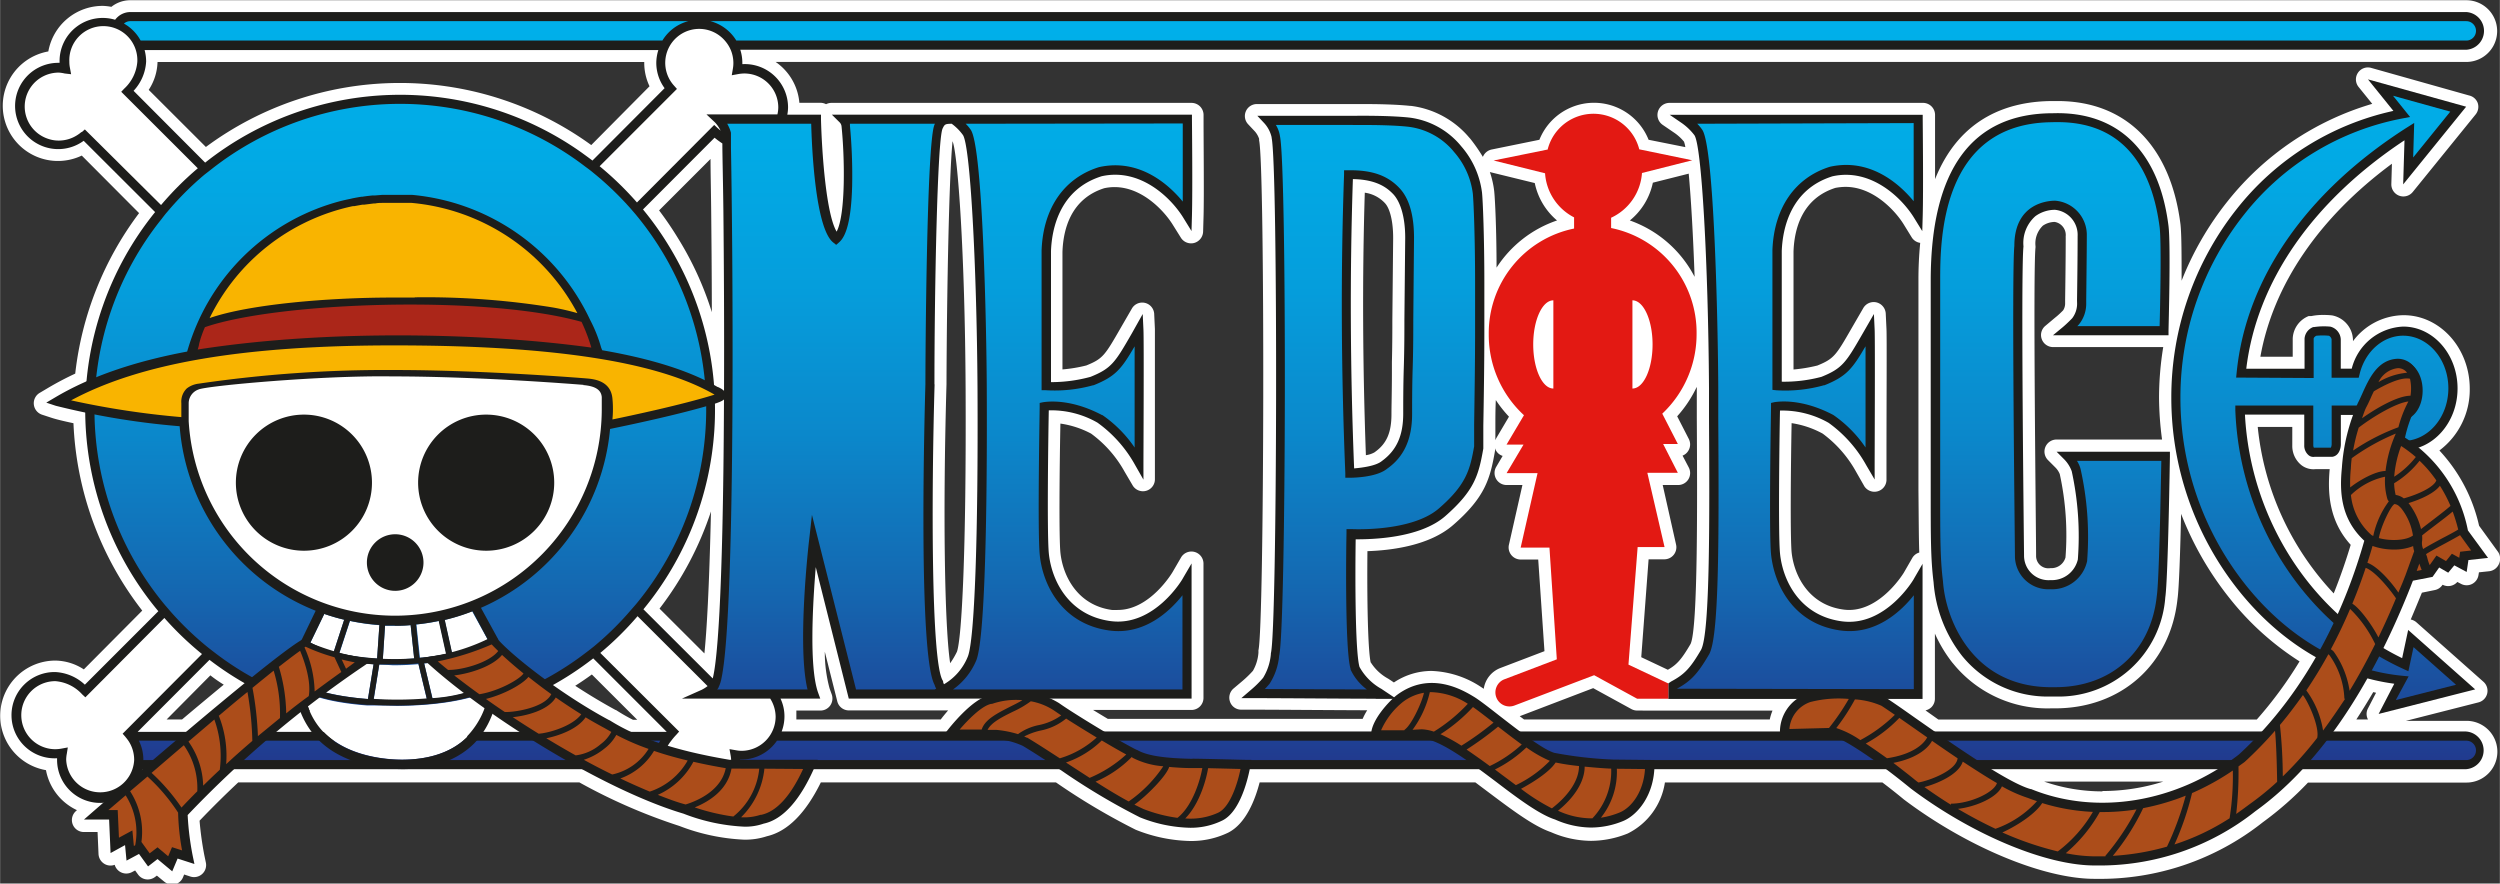 <svg xmlns="http://www.w3.org/2000/svg" xmlns:xlink="http://www.w3.org/1999/xlink" id="Calque_1" width="120mm" height="160.29" data-name="Calque 1" viewBox="0 0 340.16 120.23"><rect x="0" y="0" width="340.16" height="120.23" fill="#333333" stroke="none"/><defs><linearGradient id="Dégradé_sans_nom_11" x1="280.26" x2="280.26" y1="-269.27" y2="-370.35" gradientTransform="matrix(1 0 0 -1 -225.92 -266.85)" gradientUnits="userSpaceOnUse"><stop offset="0" stop-color="#00b0ea"/><stop offset=".17" stop-color="#01abe6"/><stop offset=".36" stop-color="#059edc"/><stop offset=".56" stop-color="#0b88cb"/><stop offset=".76" stop-color="#1469b2"/><stop offset=".97" stop-color="#1f4194"/><stop offset="1" stop-color="#213a8e"/></linearGradient><linearGradient xlink:href="#Dégradé_sans_nom_11" id="Dégradé_sans_nom_11-2" x1="444.71" x2="444.71" y1="-269.27" y2="-370.35"/><linearGradient xlink:href="#Dégradé_sans_nom_11" id="Dégradé_sans_nom_11-3" x1="442.7" x2="442.7" y1="-269.27" y2="-370.35"/><linearGradient xlink:href="#Dégradé_sans_nom_11" id="Dégradé_sans_nom_11-4" x1="281.18" x2="281.18" y1="-269.27" y2="-370.35"/><linearGradient xlink:href="#Dégradé_sans_nom_11" id="Dégradé_sans_nom_11-5" x1="338.4" x2="338.4" y1="-269.27" y2="-370.35"/><linearGradient xlink:href="#Dégradé_sans_nom_11" id="Dégradé_sans_nom_11-6" x1="371.23" x2="371.23" y1="-269.27" y2="-370.35"/><linearGradient xlink:href="#Dégradé_sans_nom_11" id="Dégradé_sans_nom_11-7" x1="470.26" x2="470.26" y1="-269.27" y2="-370.35"/><linearGradient xlink:href="#Dégradé_sans_nom_11" id="Dégradé_sans_nom_11-8" x1="412.37" x2="412.37" y1="-269.27" y2="-370.35"/><linearGradient xlink:href="#Dégradé_sans_nom_11" id="Dégradé_sans_nom_11-9" x1="504.93" x2="504.93" y1="-269.27" y2="-370.35"/><linearGradient xlink:href="#Dégradé_sans_nom_11" id="Dégradé_sans_nom_11-10" x1="541.38" x2="541.38" y1="-269.27" y2="-370.35"/><linearGradient xlink:href="#Dégradé_sans_nom_11" id="Dégradé_sans_nom_11-11" x1="280.35" x2="280.35" y1="-269.27" y2="-370.35"/><style>.cls-1{fill:#fff}.cls-2{fill:#1d1d1b}.cls-15{fill:#f9b400}.cls-17{fill:#ac4d1a}</style></defs><path d="m339.84 75-2.51-3.46a22.11 22.11 0 0 0-5.4-10.24 10.34 10.34 0 0 0 4.13-8.41c0-5.54-4.06-10-9-10a8.68 8.68 0 0 0-6.89 3.54v-.17a3.49 3.49 0 0 0-2.83-3.34 9.13 9.13 0 0 0-1.16-.06 7.43 7.43 0 0 0-1.67.15h-.37a3.44 3.44 0 0 0-2.17 3.07v2.46h-4.4c1.74-9.77 8-18.95 17.9-26.26l-.08 2.77a1.64 1.64 0 0 0 2.91 1.08l8.57-10.57a1.65 1.65 0 0 0 .28-1.53A1.62 1.62 0 0 0 336 13l-13.35-3.76a1.63 1.63 0 0 0-1.71 2.6l1.85 2.29a39.36 39.36 0 0 0-19.7 13.28 42 42 0 0 0-6.24 10.79c0-3.06 0-6.29-.15-7.65-1.33-10.67-7.42-16.8-16.73-16.8h-.61c-5.93 0-12.66 2.14-16.06 10.63V15.6a1.64 1.64 0 0 0-1.69-1.6h-34.43a1.64 1.64 0 0 0-.93 3l1.64 1.12a6.3 6.3 0 0 1 1.25 1.16 4.42 4.42 0 0 1 .18.74l-5-1a8 8 0 0 0-14.86 0l-6.52 1.33a1.65 1.65 0 0 0-1.17 1 23.3 23.3 0 0 0-1.61-2.34l-.13-.16-.12-.13a12.38 12.38 0 0 0-7.91-4.31h-.11c-2-.21-4.56-.25-6.36-.25h-14.51a1.63 1.63 0 0 0-1.21 2.73l.94 1a2.94 2.94 0 0 1 .57 1s0 .1 0 .11v.11c.81 3.6.72 65.86-.09 69.38a1.29 1.29 0 0 0 0 .19v.13a5.82 5.82 0 0 1-.75 2.47 14.63 14.63 0 0 1-1.36 1.33l-1.28 1.08a1.64 1.64 0 0 0-.48 1.8 1.61 1.61 0 0 0 1.52 1.08h1.67c2.86 0 11.41.07 15.48.08a8.73 8.73 0 0 0-.62 1.17h-34.68c-.67-.4-1.35-.81-2-1.21h13.38a1.64 1.64 0 0 0 1.64-1.64V76.69a1.64 1.64 0 0 0-3.06-.82l-1.16 2S156.5 83 152.1 83a7.52 7.52 0 0 1-.82 0c-4.67-.65-6.67-4.61-7-7.81-.19-2-.14-10.38 0-17.55a12.69 12.69 0 0 1 4.17 1.36 16 16 0 0 1 4.55 5.16l1.14 1.94a1.63 1.63 0 0 0 3-.82V44.77l-.1-2.11a1.63 1.63 0 0 0-3-.73l-1.52 2.63c-2.19 3.81-2.44 4.25-4.71 5.17a19.82 19.82 0 0 1-3.25.54v-16c.11-3.16 1.19-7.23 5.69-8.66a6.59 6.59 0 0 1 1.4-.15c3.75 0 6.74 3.22 7.92 5.12l1.1 1.76a1.64 1.64 0 0 0 1.82.72 1.66 1.66 0 0 0 1.21-1.54l.06-2.08c.08-3 0-10.11 0-13v-.79a1.64 1.64 0 0 0-1.64-1.65h-49a1.64 1.64 0 0 0-.73.18 1.58 1.58 0 0 0-.75-.19h-2.88a7.5 7.5 0 0 0-3.23-5.56h230.06a4.2 4.2 0 0 0 0-8.4H17.72a4.15 4.15 0 0 0-2.58.9A7.83 7.83 0 0 0 14 .8 7.51 7.51 0 0 0 6.56 7a7.51 7.51 0 1 0 4.55 14.17l7.8 7.83a44.61 44.61 0 0 0-8.69 21.84c-1.27.59-2.48 1.23-3.62 1.9l-1.18.7a1.64 1.64 0 0 0 .32 3l1.31.43c.62.2 1.66.45 2.93.72a44.55 44.55 0 0 0 9.36 25.5l-7.95 8a7.22 7.22 0 0 0-3.88-1.2 7.51 7.51 0 0 0-1.27 14.91 7.51 7.51 0 0 0 4.21 5.44l-.11.11a1.63 1.63 0 0 0 1.07 2.87h1.85l.13 3a1.66 1.66 0 0 0 .83 1.35 1.61 1.61 0 0 0 1.37.11 1.64 1.64 0 0 0 2.34 1l.44-.23.4.55a1.61 1.61 0 0 0 1.09.66 1.66 1.66 0 0 0 1.23-.33l.24-.18 1 .82a1.65 1.65 0 0 0 1.05.38 1.31 1.31 0 0 0 .39 0 1.65 1.65 0 0 0 1.13-1l.14-.35.86.28a1.64 1.64 0 0 0 2.1-1.89l-.21-1a43.7 43.7 0 0 1-.65-4.71c1.74-1.82 3.48-3.54 5.26-5.21h46.43a76.14 76.14 0 0 0 13.62 5.93 27.73 27.73 0 0 0 8.8 1.86 9.44 9.44 0 0 0 3.1-.47c2.8-.65 5.26-3.12 7.33-7.32h32a89.23 89.23 0 0 0 10.85 6.44 21 21 0 0 0 7.38 1.53 11.58 11.58 0 0 0 5.19-1.13c2.48-1.24 3.72-4.64 4.29-6.84h29.36l1.89 1.42c3.12 2.34 6.06 4.55 8.38 5.34a13.89 13.89 0 0 0 5.46 1.19 13.47 13.47 0 0 0 5-1 9.28 9.28 0 0 0 5.06-6.94h29.6c.9.68 1.87 1.44 2.92 2.31 8.58 6.46 19 10.8 25.93 10.8h.16a35.63 35.63 0 0 0 22.74-7.69 45.22 45.22 0 0 0 6.16-5.41h21.57a4.2 4.2 0 0 0 0-8.4h-8.24l9.86-2.51a1.63 1.63 0 0 0 .68-2.81l-9.12-8.09a1.69 1.69 0 0 0-.77-.38c.51-1.19 1-2.4 1.52-3.65l1.77-.36a1.62 1.62 0 0 0 1-.66l.05-.06a1.65 1.65 0 0 0 2-.38l.5.26a1.63 1.63 0 0 0 2.38-1.2l.06-.37 1.41-.15a1.64 1.64 0 0 0 1.32-1 1.66 1.66 0 0 0-.2-1.73m-78.69.19a1.59 1.59 0 0 0-.95.74l-1.15 2S256 83 251.61 83a5.79 5.79 0 0 1-.83-.06c-4.67-.65-6.67-4.61-7-7.8-.18-2.05-.13-10.38 0-17.56A12.73 12.73 0 0 1 248 59a16.16 16.16 0 0 1 4.55 5.19l1.14 2a1.64 1.64 0 0 0 3-.83v-2.89c0-7.4.06-16.48 0-17.69l-.1-2.12a1.66 1.66 0 0 0-1.25-1.51 1.64 1.64 0 0 0-1.81.78L252 44.57c-2.18 3.8-2.44 4.24-4.71 5.17a21 21 0 0 1-3.25.54V34.23c.11-3.16 1.2-7.22 5.69-8.66a7.3 7.3 0 0 1 1.4-.14c3.75 0 6.74 3.21 7.91 5.11l1.09 1.77a1.62 1.62 0 0 0 1.15.74 51.23 51.23 0 0 0-.24 5.13v28.57c.04 3.8.04 6.33.11 8.39Zm-71.59-42.8-.11 11.15c0 1.22 0 3.44-.06 5.71v1.56c0 2.22-.06 4.38-.06 5.55 0 2.5-.66 4-2.21 5.12l-.11.08a3.3 3.3 0 0 1-1.16.38c-.44-12.22-.5-24.22-.15-35.72a4.58 4.58 0 0 1 2.74 1.42c.69.73 1.12 2.51 1.12 4.7Zm-3.05 57.79c-.39-1.66-.52-8.69-.45-15.18 3.33-.11 8.42-.76 11.62-3.52 4.44-3.84 5.08-6.37 5.75-10.18V61a1.88 1.88 0 0 0 .12.3 1.59 1.59 0 0 0 .91.74l-.9 1.53A1.64 1.64 0 0 0 205 66h2.15l-1.84 8.14a1.65 1.65 0 0 0 1.6 2h2.39l.85 12.47-6 2.29a3.58 3.58 0 0 0-2.26 2.83l-.44-.29a13 13 0 0 0-6.64-2.14 9.22 9.22 0 0 0-5.15 1.57l-.38-.26-.4-.26a6.43 6.43 0 0 1-2.37-2.22Zm99.57 17.51a24.35 24.35 0 0 1-7.93-1.33h16.2a27.4 27.4 0 0 1-8.27 1.28Zm25.83-49.59v2.54a3.35 3.35 0 0 0 1.26 2.67 2.69 2.69 0 0 0 1.91.53H317c-.28 3.13-.14 7 2.86 10.3-.6 2-1.37 4.27-2.31 6.61a38.65 38.65 0 0 1-10.34-22.65ZM227 96.7h14.18a6.69 6.69 0 0 0-.37 1.2h-33.44l-.59-.44 10-3.82L222 96.5a1.65 1.65 0 0 0 .79.19Zm38.72-6.46a16.51 16.51 0 0 0 13.37 6.15h.55c9 0 15.7-6 16.65-14.87.21-1.41.38-6.64.49-11.6a43.58 43.58 0 0 0 6.55 11.42A38.45 38.45 0 0 0 312.9 90a54.74 54.74 0 0 1-5.82 7.91h-43.33L262 96.67a1.74 1.74 0 0 0 .8-.43 1.64 1.64 0 0 0 .48-1.16v-8.86a18.7 18.7 0 0 0 2.43 4.02Zm-34.84-37.4v4.07c.06 10.7.17 28.61-.85 30.72-1.26 2.16-1.9 2.83-3.09 3.51l-3.62-1.71 1-13.32h2.15a1.64 1.64 0 0 0 1.59-2L226.24 66h2.09a1.63 1.63 0 0 0 1.46-2.38l-.85-1.62a1.57 1.57 0 0 0 .79-.67 1.63 1.63 0 0 0 .06-1.6l-1.58-3.08a16.52 16.52 0 0 0 2.66-4ZM88.37 11.74l-7.93 8-.39-.28A44.36 44.36 0 0 0 28 20l-7.78-7.77a7.28 7.28 0 0 0 1.2-3.79h66.23v.14a7.42 7.42 0 0 0 .72 3.16m1.3 16.89 7-7c0 1.78.06 4.21.09 7.11s.08 7.91.09 13.74a43.82 43.82 0 0 0-4.61-10.07 45.27 45.27 0 0 0-2.57-3.78m-5.91 68-.11-.07c-1.83-1-3.65-2.1-5.39-3.24.77-.49 1.52-1 2.26-1.54l6.18 6.17h-.58a25 25 0 0 1-2.36-1.36Zm12.08-7.71-6.11-6.1a44.61 44.61 0 0 0 7-13.22c-.24 10.57-.58 16.25-.89 19.28Zm-65.41 4.25c-1.84 1.52-3.77 3.13-5.67 4.73h-2.1l5.95-6c.6.48 1.2.88 1.82 1.27M128 97.9h-19.65v-1.21h3.27a1.63 1.63 0 0 0 1.34-.69 1.67 1.67 0 0 0 .21-1.49l-.3-.83a18.89 18.89 0 0 1-.65-5l1.7 6.76a1.62 1.62 0 0 0 1.59 1.23H129c-.4.47-.75.89-1 1.23m166.19-38.09h-14.36a1.64 1.64 0 0 0-1.16 2.8l1 1a2.73 2.73 0 0 1 .6.9 39 39 0 0 1 .78 11.35 2 2 0 0 1-2.05 1.45 1.67 1.67 0 0 1-1.95-1.7c0-2.92-.44-38.72-.08-41.94v-.16a3.37 3.37 0 0 1 1-2.8 2.89 2.89 0 0 1 1.62-.51 1.81 1.81 0 0 1 1.49 1.94.91.91 0 0 0 0 .17c0 .37 0 3.23-.08 8.5v.53a1.72 1.72 0 0 1-.27.89c-.13.13-.63.64-1.1 1l-1.32 1.11a1.62 1.62 0 0 0-.49 1.81 1.64 1.64 0 0 0 1.53 1.08h15a43.08 43.08 0 0 0-.57 6.92 44.44 44.44 0 0 0 .41 5.66m-88.87-3.11-1.73 2.93a2.36 2.36 0 0 0-.12.28v-2c0-1 0-2.21.06-3.47a16.8 16.8 0 0 0 1.79 2.26m-73.94-3.88c.11 22.17-.53 34.08-1.18 35.87a10.91 10.91 0 0 1-.92 1.56c-.77-5.06-1-20.73-.5-37.95.05-13.43.37-28.73.83-33.13v.06c.71 1.77 1.68 15.29 1.77 33.59m99.2-15.15a15.88 15.88 0 0 0-8.81-7.67 9 9 0 0 0 3.13-5.14l4.88-1.23c.3 3.28.59 8.1.8 14.04m-27.75-14.23 6 1.47a9.05 9.05 0 0 0 3.03 5.09 15.87 15.87 0 0 0-8.23 6.42c0-5.09-.2-9.26-.32-10.41a12.64 12.64 0 0 0-.59-2.6Zm117.8 74.46q1.17-1.79 2.3-3.72l.38.09-1.1 2.13a1.59 1.59 0 0 0 0 1.5Z" class="cls-1"/><path d="M187.19 95.1H190l-1.65-1.1-.37-.25a7.61 7.61 0 0 1-3-3c-.61-2.15-.59-12.7-.52-17.36 2.09 0 8.65-.1 12.16-3.13 4-3.5 4.57-5.57 5.21-9.23v-3.11c.06-3.34.14-8.4.14-12.67v-6.82c0-6.12-.2-11.14-.32-12.24a11.86 11.86 0 0 0-2.84-6.3l-.14-.17a10.83 10.83 0 0 0-6.9-3.72c-3-.32-7.52-.24-7.69-.24h-13l.94 1a4.24 4.24 0 0 1 1 1.91v.07c.88 3.92.78 66.86-.1 70.16v.09a7.32 7.32 0 0 1-1.06 3.25 13.61 13.61 0 0 1-1.62 1.61L168.9 95h1.67c3.15 0 13.24.08 16.62.08m-3.11-70.71c3.2.06 4.63 1.14 5.52 2.08 1 1.1 1.6 3.19 1.6 5.89l-.11 11.13c0 1.35 0 4-.08 6.48s-.08 5-.08 6.34c0 3-.91 5-2.91 6.45-.81.67-2.66.9-3.77 1-.54-13.48-.59-26.71-.17-39.34M261.62 76.69l-1.16 2c0 .07-3.89 6.69-9.9 5.85-5.62-.78-8-5.48-8.36-9.27-.26-2.91-.06-16.5 0-19.4a12.72 12.72 0 0 1 6.62 1.67 17.58 17.58 0 0 1 5.12 5.77l1.14 1.94V63c0-.67.07-16.59 0-18.16l-.1-2.11-1.52 2.64c-2.26 3.92-2.74 4.75-5.62 5.91a19.75 19.75 0 0 1-5.4.66V34.17c.11-3 1.16-8.39 6.9-10.18 5.29-1.17 9.49 3 11.13 5.69l1.09 1.77.06-2.07c.1-3.56 0-13 0-13.15v-.61h-34.43l1.65 1.13a7.7 7.7 0 0 1 1.7 1.63c1 1.29 1.89 17.39 2 34.46v4c.07 13.05.17 29.3-1.08 31.58-1.46 2.51-2.27 3.36-4.08 4.32L227 93v2.11h34.6V76.69ZM282.63 41.37a3.28 3.28 0 0 1-.67 1.94s-.66.69-1.28 1.21l-1.33 1.1h15.72v-.6c0-.47.32-11.54 0-14.25-1.26-10.18-6.88-15.63-15.71-15.36-11.05 0-16.65 7.67-16.65 22.79v28.55c0 6.61 0 9.34.39 12.49a18.5 18.5 0 0 0 3.87 10 15 15 0 0 0 12.11 5.54h.55a14.55 14.55 0 0 0 15-13.49c.37-2.47.62-18.51.63-19.19v-.63h-15.42l1.06 1.06a4.52 4.52 0 0 1 1 1.6 41.47 41.47 0 0 1 .83 12 3.63 3.63 0 0 1-3.73 2.81 3.33 3.33 0 0 1-3.59-3.32c0-.38-.46-38.6-.08-42.05v-.06a4.87 4.87 0 0 1 1.63-4.1 4.55 4.55 0 0 1 2.66-.86 3.42 3.42 0 0 1 3.08 3.58v.06c0 .3 0 3.21-.08 8.64ZM336.8 93.81l-9.12-8.09-.82 3.84c-12.31-6-20.63-18.85-21.39-33.14h8.07v4.17a1.71 1.71 0 0 0 .6 1.36 1 1 0 0 0 .81.21h2.41c.91-.14 1.16-1.14 1.16-1.7v-4h1.78a7.36 7.36 0 0 0 6.7 4.79c4.08 0 7.4-3.77 7.4-8.4s-3.31-8.41-7.4-8.41a7.56 7.56 0 0 0-7 5.73h-1.49v-4a1.88 1.88 0 0 0-1.41-1.72 9.1 9.1 0 0 0-2.25.06h-.1a1.83 1.83 0 0 0-1.17 1.56v4.11h-7.93c1.41-11.81 9-22.79 21.53-31.09l-.18 6 8.57-10.57-13.36-3.72 3.46 4.29a37.31 37.31 0 0 0-21.3 13.33 41.29 41.29 0 0 0-8.92 25.73 42.12 42.12 0 0 0 9.14 26.17c5.73 7.18 13.22 11.67 21.2 12.72l-2.13 4.11Z" class="cls-2"/><path d="M335.59 99.54H106.35a5.83 5.83 0 0 0 .38-2.05 5.65 5.65 0 0 0-.54-2.43h5.41l-.3-.83c-1.22-3.45-.72-12.12-.31-17.06l4.49 17.89h46.65V76.67l-1.17 2c0 .06-3.88 6.68-9.9 5.84-5.62-.78-8-5.48-8.36-9.27-.26-2.91-.06-16.5 0-19.4a12.62 12.62 0 0 1 6.62 1.67 17.51 17.51 0 0 1 5.12 5.76l1.14 2V63c0-.68.08-16.59 0-18.16l-.1-2.11-1.48 2.64c-2.26 3.92-2.74 4.75-5.62 5.91A20.3 20.3 0 0 1 143 52V34.16c.11-3 1.16-8.39 6.9-10.18 5.3-1.17 9.49 3 11.13 5.69l1.09 1.77.06-2.08c.1-3.56 0-13 0-13.14v-.62h-49l1.07 1.06a.91.91 0 0 1 .25.55c.42 4.09.59 11.93-.67 14.31-1.39-2.33-2-10.36-2.13-15.31v-.61h-4.58a5.67 5.67 0 0 0 .1-1A5.89 5.89 0 0 0 101 8.73v-.18a5.82 5.82 0 0 0-.28-1.78h234.87a2.57 2.57 0 0 0 0-5.13H17.72a2.6 2.6 0 0 0-2.07 1.05 5.87 5.87 0 0 0-7.56 5.62v.24h-.18a5.87 5.87 0 1 0 3.46 10.61l9.72 9.7a42.76 42.76 0 0 0 .44 54.31l-10 10a6.34 6.34 0 0 0-4.03-1.72 5.87 5.87 0 1 0 .25 11.73v.18a5.86 5.86 0 0 0 11.58 1.31H89a5.87 5.87 0 0 0 11.54 0h235a2.57 2.57 0 0 0 0-5.13M127.14 52.3c0-12.64.39-33.26 1.11-34.81.28-.57.33-.64 1.24-.65a6.91 6.91 0 0 1 1.51 1.51c1 1.3 1.89 17.4 2 34.46.11 20.3-.41 34.32-1.32 36.54a7.66 7.66 0 0 1-3.24 3.76 1.25 1.25 0 0 1-.12-.31v-.1l-.05-.09c-1.6-2.53-1.54-25.48-1.11-40.31m-109-39.94a6.32 6.32 0 0 0 1.71-4 6.1 6.1 0 0 0-.21-1.55h69.91a5.93 5.93 0 0 0-.28 1.79 5.86 5.86 0 0 0 1.13 3.4l-9.82 9.85c-.49-.38-1-.74-1.49-1.1a42.73 42.73 0 0 0-51.21 1.38Zm.6 87.18 9.73-9.75a42.71 42.71 0 0 0 52.22-.2l10 10H18.72ZM98.5 54.71c-.13 27.93-1 35.57-1.53 37.61l-9.43-9.41a42.73 42.73 0 0 0 3.33-49.67 42 42 0 0 0-3.39-4.74l9.74-9.76a11.44 11.44 0 0 0 1.06.78c0 1.66.09 4.92.14 9.16.07 6.92.13 16.45.08 26" class="cls-2"/><path d="M18.88 100.79a5.76 5.76 0 0 1 .61 2.58.13.13 0 0 1 0 .06H89a5.54 5.54 0 0 1 .83-2.64Z" style="fill:url(#Dégradé_sans_nom_11)"/><path d="M105.71 100.79a5.87 5.87 0 0 1-4.85 2.57h-.18v.07h234.91a1.32 1.32 0 0 0 0-2.64Z" style="fill:url(#Dégradé_sans_nom_11-2)"/><path d="M96.65 2.88a5.9 5.9 0 0 1 3.53 2.64h235.41a1.32 1.32 0 0 0 0-2.64Z" style="fill:url(#Dégradé_sans_nom_11-3)"/><path d="M17.72 2.88a1.27 1.27 0 0 0-.87.33 5.8 5.8 0 0 1 2.27 2.31h71a5.85 5.85 0 0 1 3.52-2.64Z" style="fill:url(#Dégradé_sans_nom_11-4)"/><path d="M115.64 16.84a2.17 2.17 0 0 1 0 .25 72.26 72.26 0 0 1 .3 8.27c-.12 4.2-.7 6.7-1.78 7.62l-.39.34-.4-.32c-2.46-1.93-2.92-13.13-3-16.16H98.94a5 5 0 0 1 .51 1.22s0 .28 0 .71v1.36c.22 11 .73 62.59-1.28 72.12a4.66 4.66 0 0 1-.42 1.3v.06l-.18.21h12.3c-1.43-5.82.14-19.74.22-20.36l.38-3.4 6 23.76h10.7l.21-.11a2.26 2.26 0 0 1-.22-.52c-2.26-4.1-1.36-37.13-1.25-40.91 0-3.36.16-33 1.24-35.32a.34.34 0 0 1 .06-.12Z" style="fill:url(#Dégradé_sans_nom_11-5)"/><path d="M131.39 16.84a5.35 5.35 0 0 1 .66.78c1.67 2.11 2.17 26.73 2.21 35.19.05 10 0 33.54-1.43 37.06a9.24 9.24 0 0 1-3.16 3.95h31.22V81c-1.69 2.14-5.16 5.47-10 4.79-6.34-.88-9.05-6.15-9.43-10.39-.3-3.31 0-19.4 0-20.08v-.49l.48-.1c.14 0 3.4-.68 8 1.75h.05a17 17 0 0 1 4.39 4.42V47.13c-1.81 3.11-2.62 4.11-5.6 5.3h-.07a19.43 19.43 0 0 1-6.44.67h-.55v-19c.2-5.75 3.05-9.88 7.82-11.36 5.56-1.23 9.54 2.44 11.39 4.69V16.8Z" style="fill:url(#Dégradé_sans_nom_11-6)"/><path d="M230.94 16.84a5.27 5.27 0 0 1 .65.78c1.67 2.11 2.17 26.73 2.21 35.19v4c.11 17.34.08 29.81-1.23 32.2-1.55 2.66-2.48 3.67-4.4 4.71l32.24.06V81c-1.69 2.14-5.17 5.46-10 4.79-6.35-.88-9-6.15-9.43-10.4-.3-3.31 0-19.39 0-20.07v-.49l.48-.11c.14 0 3.4-.68 8 1.75a17 17 0 0 1 4.38 4.42V47.12c-1.82 3.12-2.62 4.11-5.6 5.31h-.08a19.56 19.56 0 0 1-6.43.68l-.56-.06v-19c.21-5.75 3.07-9.88 7.83-11.36 5.56-1.23 9.54 2.44 11.39 4.69V16.75Z" style="fill:url(#Dégradé_sans_nom_11-7)"/><path d="M183.05 65v-.6c-.57-13.93-.63-27.6-.17-40.64v-.59h.59c3.21-.05 5.37.71 7 2.48s1.93 4.6 1.93 6.74l-.1 11.13c0 1.36 0 4-.08 6.5s-.08 5-.08 6.32c0 3.41-1.11 5.84-3.4 7.44-1.43 1.18-4.6 1.23-5.09 1.23h-.63Zm1-48H173.6a4.12 4.12 0 0 1 .56 1.54c.95 4.56.85 66.57-.11 70.68a8.5 8.5 0 0 1-1.29 3.8c-.16.2-.39.46-.66.74l13.88.06a7.14 7.14 0 0 1-2.21-2.7v-.08c-.83-2.78-.58-17.77-.56-18.4V72h.65c.08 0 8.18.43 11.92-2.81s4.24-5.28 4.8-8.45v-3c.05-3.35.13-8.39.13-12.65v-6.66c0-6.07-.2-11-.31-12.1a10.55 10.55 0 0 0-2.59-5.69l-.06-.08a9.52 9.52 0 0 0-6.2-3.32c-1.88-.2-4.44-.23-6-.23h-1.49" style="fill:url(#Dégradé_sans_nom_11-8)"/><path d="M279.39 16.63C264 16.63 264 32.85 264 38.18v28.57c0 6.56 0 9.27.38 12.37.34 5.1 4 14.63 15.16 14.39h.13c7.59 0 13-4.85 13.8-12.39.33-2.08.56-15.34.62-18.41h-11.48a3.92 3.92 0 0 1 .49 1.1 42.22 42.22 0 0 1 .9 12.43v.08a4.86 4.86 0 0 1-5 3.86 4.54 4.54 0 0 1-4.83-4.51c0-1.61-.46-38.48-.08-42.2 0-5.86 4.62-6.16 5.55-6.16a4.67 4.67 0 0 1 4.31 4.8c0 .33 0 1.83-.08 8.74v.54a4.47 4.47 0 0 1-1 2.77l-.21.22h11.2c.06-2.39.27-11.19 0-13.47C293 24.34 290 16.62 280 16.62h-.6" style="fill:url(#Dégradé_sans_nom_11-9)"/><path d="M323.94 53.15c0-2.24 1.26-4 2.86-4s2.85 1.76 2.85 4-1.25 4-2.85 4-2.86-1.76-2.86-4m4-37.23-1 .19a36 36 0 0 0-21.59 13.09 40 40 0 0 0-8.66 25 40.86 40.86 0 0 0 8.88 25.4c5.73 7.19 13.28 11.57 21.26 12.35l.91.09-1.74 3.22 8.19-2.08-5.78-5.12-.7 3.28-.7-.32c-13.31-6.09-22.27-19.91-22.85-35.2v-.64h10.61v5.41a.69.69 0 0 0 .08.33h2.31a1.17 1.17 0 0 0 .11-.48v-5.26h3.88l.14.41A6.21 6.21 0 0 0 327 60c3.39 0 6.15-3.21 6.15-7.16s-2.76-7.16-6.15-7.16c-2.76 0-5.19 2.16-5.93 5.24l-.12.48h-3.69v-5.23a.73.73 0 0 0-.35-.48 8.49 8.49 0 0 0-1.74 0c-.17.09-.35.25-.35.41v5.34l-10.55-.06.07-.68c1.26-12.77 9.48-24.61 23.16-33.34l1-.63-.14 4.7 5.05-6.24-7.79-2.16Z" style="fill:url(#Dégradé_sans_nom_11-10)"/><path d="M28.79 23c-.33.26-.66.52-1 .78a41.68 41.68 0 0 0-5 5c-.27.31-.53.64-.8 1a41.53 41.53 0 0 0 .44 52.55l.81.94a42.45 42.45 0 0 0 5.13 4.9l1 .77a41.47 41.47 0 0 0 50.45-.21c.34-.25.66-.51 1-.78a40.87 40.87 0 0 0 5.07-5c.27-.31.55-.62.81-.94a41.51 41.51 0 0 0-.06-52.64c-.26-.32-.54-.63-.81-.95a42.35 42.35 0 0 0-5.13-4.92c-.32-.27-.65-.52-1-.77a41.47 41.47 0 0 0-50.91.27" style="fill:url(#Dégradé_sans_nom_11-11)"/><path d="M104.79 95.06h-12l2.67-1.19a4.89 4.89 0 0 0 .81-.51l-9.53-9.51a42.42 42.42 0 0 1-5.07 5l10.73 10.7-.4.45a8.35 8.35 0 0 0-.7.83 4.9 4.9 0 0 0-1.07 2.64v.18a4.75 4.75 0 0 0 .13 1.07 4.62 4.62 0 0 0 9 0 4.74 4.74 0 0 0 .12-1.07v-.18a5.15 5.15 0 0 0-.07-.65l-.16-.88.87.15a4.5 4.5 0 0 0 .79.08 4.66 4.66 0 0 0 4.62-4.63 4.7 4.7 0 0 0-.74-2.48M17.06 100.28l-.39-.44.11-.11L27.47 89a43.2 43.2 0 0 1-5.12-4.91L11.6 94.89l-.44-.41a5.51 5.51 0 0 0-3.65-1.79 4.63 4.63 0 0 0 0 9.26 5 5 0 0 0 .83-.08l.87-.16-.14.88a4.39 4.39 0 0 0-.08.78 4.63 4.63 0 0 0 9.25.06s0 0 0-.06a4.65 4.65 0 0 0-.78-2.56c-.13-.18-.26-.36-.41-.53M101.27 10a4.85 4.85 0 0 0-.83.08l-.88.16.15-.88a4.42 4.42 0 0 0 .07-.78 4.65 4.65 0 0 0-.36-1.79 4.72 4.72 0 0 0-.78-1.24 4.62 4.62 0 1 0-6.93 6.11l.39.44-10.52 10.52a43.8 43.8 0 0 1 5.08 4.93L97.17 17l.44.41.43.37a4.26 4.26 0 0 0-.78-1.14l-1.14-1.07h9.65a4.25 4.25 0 0 0 .12-1 4.62 4.62 0 0 0-4.62-4.57M11.09 18l.44-.39.12.12L21.9 27.9a42.34 42.34 0 0 1 5-5L16.48 12.49l.42-.44a5.56 5.56 0 0 0 1.77-3.65 4.63 4.63 0 1 0-9.25 0 4.08 4.08 0 0 0 .08.83l.16.87-.88-.1A4.59 4.59 0 0 0 8 9.88a4.62 4.62 0 0 0-1.31 9.06 4.35 4.35 0 0 0 1.25.19H8a4.64 4.64 0 0 0 2.55-.78 4.26 4.26 0 0 0 .54-.41" class="cls-1"/><path d="M208.62 46.87c0-3.31 1.23-6 2.74-6v12c-1.51 0-2.74-2.69-2.74-6m13.5-6c1.51 0 2.74 2.68 2.74 6s-1.22 6-2.74 6Zm-11.5-20.53-7.39 1.5 7 1.74a7.3 7.3 0 0 0 3.95 6v1.52a14.51 14.51 0 0 0-11.61 14.4 14.85 14.85 0 0 0 4.79 11l-2.37 4h2.31l-2.3 3.88h4.21l-2.3 10.14h3.92l1 15.2-7.14 2.72a1.9 1.9 0 1 0 1.39 3.56l10.83-4.12 5.85 3.2H227V93l-5.42-2.56 1.25-16h3.66l-2.34-10.1h4.15l-2-3.92h2l-2.12-4.13a14.85 14.85 0 0 0 4.67-10.86 14.51 14.51 0 0 0-11.63-14.4v-1.4a7.27 7.27 0 0 0 4.2-6.09l6.84-1.73-7.21-1.49a6.43 6.43 0 0 0-12.46 0" style="fill:#e31913"/><path d="m56.34 89.6-.48-4.53c-.71.05-1.43.09-2.16.09h-1.32l-.3 4.54a40.44 40.44 0 0 0 4.26-.1M51.3 89.62l.31-4.55a29.48 29.48 0 0 1-4-.57l-1.45 4.4a30.28 30.28 0 0 0 5.14.72M51.6 90.44l-.76 4.73a51.36 51.36 0 0 0 7.23 0l-1.15-4.79c-1.14.1-2.31.15-3.47.15-.62-.05-1.24-.06-1.85-.09M46.82 84.33a28 28 0 0 1-2.71-.79l-1.88 3.9a12.36 12.36 0 0 0 3.16 1.27ZM60.74 89l-1-4.5a31.07 31.07 0 0 1-3.09.48l.48 4.53a34.12 34.12 0 0 0 3.61-.51" class="cls-1"/><path d="M50.71 96h-.74c-3.68-.27-6.89-.94-8.56-1.91A9.58 9.58 0 0 0 44 99.57c3.26 3.39 8.57 3.79 10.71 3.8 2.62 0 6.29-.52 8.9-3.12a11.05 11.05 0 0 0 3-6.28c-3 1.43-7.89 2.08-12.7 2.08-1.14-.05-2.18-.05-3.2-.05" class="cls-1"/><path d="M50.82 90.39c-3.59-.24-6.85-1-8.9-2.23a24.41 24.41 0 0 0-.61 3.47 11.87 11.87 0 0 0 0 1.34c1.18 1 4.64 1.83 8.73 2.15ZM60.48 84.36l1 4.51a18 18 0 0 0 4.88-1.81l-2.13-3.88a28.12 28.12 0 0 1-3.75 1.18M58.85 95.05a21.13 21.13 0 0 0 7.8-2 20.88 20.88 0 0 0 .12-2.13 29.88 29.88 0 0 0-.16-3.08 24.35 24.35 0 0 1-8.91 2.44Z" class="cls-1"/><path d="M97.63 52.66c-3.75-2.19-9-3.84-15.7-5l-.14-.35a19.23 19.23 0 0 0-1.51-3.79 29.75 29.75 0 0 0-24.18-17H51.96l-1 .08h-.34c-.45.05-.9.1-1.33.17h-.12c-.41.06-.82.14-1.23.22l-.25.06c-.44.09-.86.18-1.29.29a29.46 29.46 0 0 0-20.3 18.5c-.25.68-.46 1.36-.65 2-7.35 1.38-13.27 3.45-18 6.26l-1.17.69 1.3.43A104.21 104.21 0 0 0 24.43 58a29.45 29.45 0 0 0 18.51 25.11l-2.12 4.39v.13a28.44 28.44 0 0 0-.7 4 11.62 11.62 0 0 0 3 8.85c3.45 3.6 8.74 4.16 11.59 4.18h.1c2.84 0 6.8-.62 9.69-3.49 2.32-2.4 3.5-5.84 3.5-10.27a32.52 32.52 0 0 0-.22-3.78V87l-2.35-4.29A29.45 29.45 0 0 0 83 58.37c1.94-.4 9.69-2 14.42-3.49.73-.26 1.31-.47 1.34-1.07s-.63-.94-1.09-1.15M53.7 85.15c.73 0 1.45 0 2.16-.09l.48 4.53a37.91 37.91 0 0 1-4.26.06l.3-4.53h1.32m-2.09-.08-.31 4.55a31.2 31.2 0 0 1-5.16-.71l1.45-4.4a29.47 29.47 0 0 0 4 .56m0 5.37h1.85c1.16 0 2.33 0 3.47-.15l1.15 4.78a49.9 49.9 0 0 1-7.23.06Zm5-5.44a26.16 26.16 0 0 0 3.09-.48l1 4.51a34.48 34.48 0 0 1-3.63.51Zm-12.48-1.43a28 28 0 0 0 2.71.79l-1.43 4.39a12.22 12.22 0 0 1-3.17-1.28Zm-2.8 8.1a24.41 24.41 0 0 1 .61-3.47c2 1.24 5.31 2 8.9 2.23l-.76 4.72C46 94.81 42.51 94 41.32 93v-1.34m22.26 8.6c-2.62 2.61-6.28 3.11-8.9 3.12-2.14 0-7.45-.4-10.71-3.79A9.61 9.61 0 0 1 41.41 94c1.67 1 4.88 1.64 8.56 1.92h.74c1 .06 2.06.09 3.11.09 4.81 0 9.75-.65 12.71-2.09a11.12 11.12 0 0 1-3 6.29m3.2-9.34c0 .74-.06 1.44-.12 2.13a20.88 20.88 0 0 1-7.8 2l-1.11-4.74a24.35 24.35 0 0 0 8.91-2.44 29.88 29.88 0 0 1 .16 3.08m-.39-3.84a17.84 17.84 0 0 1-4.87 1.81l-1-4.51a28.12 28.12 0 0 0 3.78-1.18Z" class="cls-2"/><path d="M9.66 54.48a115.32 115.32 0 0 0 15 2.28v-1.91a2.49 2.49 0 0 1 .75-2 3.25 3.25 0 0 1 1.59-.64 174.77 174.77 0 0 1 26.59-1.86c12.36 0 26.12 1.14 26.26 1.15.89.08 3.24.28 3.47 2.72a14.7 14.7 0 0 1 0 2.86c2.37-.49 9.5-2 13.9-3.38-7.78-4.5-22.06-6.7-43.64-6.7-20.45 0-34.48 2.39-43.92 7.48" class="cls-15"/><path d="M27.87 44.52a14.44 14.44 0 0 0-.81 2.35c0 .18-.09.39-.17.69 18.11-2.83 39.64-2.2 53.56-.26a23.37 23.37 0 0 0-1.33-3.5c-13.16-3.71-41.33-2.71-51.25.72" style="fill:#ab2619"/><path d="M56.42 40.46a108 108 0 0 1 18.8 1.38 33.2 33.2 0 0 1 3.33.77 28.42 28.42 0 0 0-22.55-15h-3.9c-.36 0-.72 0-1.07.08h-.22l-1.26.16h-.25l-1.11.2h-.18a28.21 28.21 0 0 0-19.5 15.23c5.45-1.89 16.2-2.78 24.72-2.79h3.19" class="cls-15"/><path d="M79.4 52.37c-.14 0-13.8-1.15-26.09-1.15C43.63 51.07 28.05 52.51 27 53a2 2 0 0 0-1.34 1.81v2.51a28.13 28.13 0 0 0 56.21-1.51v-1.78c-.09-1-.91-1.5-2.53-1.63m-38 22.54a9.26 9.26 0 1 1 9.26-9.26 9.25 9.25 0 0 1-9.26 9.26m12.43 5.46a3.85 3.85 0 1 1 3.84-3.85 3.85 3.85 0 0 1-3.84 3.85m12.36-5.46a9.26 9.26 0 1 1 9.27-9.26 9.26 9.26 0 0 1-9.27 9.26" class="cls-1"/><path d="M335.81 72.18a19.41 19.41 0 0 0-8.56-12.63 17.55 17.55 0 0 1 1.8-4.81l.06-.11v-.12c.35-2.13.11-3.71-.72-4.69a2.78 2.78 0 0 0-2.17-1c-2.7.12-3.87 2.71-4.8 4.78-.19.42-.37.82-.57 1.21a26 26 0 0 0-2.19 8.86c-.32 3.23-.18 6.92 3.05 9.91-2.38 8.41-7.27 20.15-17.1 29.12-8.47 6.53-19.3 8.32-28.25 4.67h-.07c-3.1-.85-10.69-6.17-15.71-9.69-1.64-1.16-3.06-2.15-3.94-2.72h-.06c-3.16-1.58-9.33-1.19-10.76-.54a5.5 5.5 0 0 0-3.62 5.44v.64l7.41-.2c.61 0 4.45 2.14 10.39 7 8.32 6.26 18.36 10.47 25 10.47h.12a34.09 34.09 0 0 0 21.78-7.39c8.36-6 15.46-16.3 21.11-30.54.12-.33.23-.6.32-.82l2.67-.52.9-1.28 1.23.71.83-1 1.68.9.24-1.62 2.67-.29ZM162.25 103.26c-2.67-.06-5.93-.24-7.54-1.22h-.05c-2.31-1.13-8.85-5.13-10.56-6.36a11.25 11.25 0 0 0-9.51-1.05c-2.39.5-5.47 4.48-5.82 4.93l-.74 1h1.23c.22 0 5.12.06 6.19 0a10.54 10.54 0 0 1 3.72.94c1.49.89 3.3 2.08 5.22 3.33a90.5 90.5 0 0 0 10.71 6.39 19.3 19.3 0 0 0 6.79 1.42 9.74 9.74 0 0 0 4.45-1c2.83-1.41 3.77-7.29 3.81-7.54l.11-.7h-.71c-.24 0-6.11-.16-7.3-.16M82.88 98c-6.71-3.61-13.41-8.92-15.27-11.14l-.33-.41-.45.27a26.53 26.53 0 0 1-8.18 2.6l-1.22.24.92.83c8 7.21 23.79 17.1 34.64 20.33a26.12 26.12 0 0 0 8.26 1.77 7.47 7.47 0 0 0 2.64-.41c2.61-.55 5-3.19 7-7.82l.37-.87h-12c-7.39-1.24-12.57-3-16.34-5.39M41.47 87.14l-.31-.14-.3.18c-5 3.06-27.25 22.43-28.2 23.25l-1.25 1.09h3.42l.2 4.56L17 115l.2 2.11 1.7-.91 1.23 1.7 1.29-1 2 1.67.73-1.74 2.29.74-.21-1a38.52 38.52 0 0 1-.71-5.66 146 146 0 0 1 24-20.31l1.3-.9-1.56-.22a31.06 31.06 0 0 1-7.78-2.32M211.48 102.44c-1.58-.46-5-3.14-7.53-5.1-1.42-1.11-2.64-2.06-3.36-2.5-1.49-.9-6-3.65-10.54-.25-.93.73-3.49 3.37-3.49 5.4v.63h1.35c1.71 0 3.65 0 5.55-.14 2.4.11 6.51 3.2 10.14 5.93 3 2.29 5.9 4.44 8 5.11a12.28 12.28 0 0 0 4.89 1.09 11.5 11.5 0 0 0 4.37-.89c2-.83 4.26-3.59 4.26-7.68v-.62l-5.66-.06a54.61 54.61 0 0 1-8-.92" class="cls-2"/><path d="m29.15 97.91-3.52 3a10.84 10.84 0 0 1 2 6c.75-.73 1.49-1.45 2.26-2.16a14.63 14.63 0 0 0-.74-6.84M25 101.41c-1.54 1.31-3 2.57-4.39 3.76a27 27 0 0 1 4.07 4.72c.71-.75 1.42-1.49 2.15-2.21a10.14 10.14 0 0 0-1.83-6.27M42.8 94.09q1.77-1.32 3.63-2.65l-.93-2A25.44 25.44 0 0 1 41.56 88l-.14.1a15.35 15.35 0 0 1 1.38 5.99M48.26 90.13c-.6-.11-1.19-.24-1.78-.39l.59 1.26ZM34.32 100.82a44 44 0 0 0-.66-6.66c-1.25 1-2.57 2.12-3.9 3.24a14.73 14.73 0 0 1 1 6.59c1.14-1.07 2.34-2.12 3.56-3.17M24.22 110.58a25.13 25.13 0 0 0-4.17-4.91l-2.36 2a10.19 10.19 0 0 1 1.54 6.9l1.12 1.55 1.07-.82 1.45 1.22.52-1.24 1.37.44a32.21 32.21 0 0 1-.54-5.12Z" class="cls-17"/><path d="m17.08 108.23-2.34 2H16l.17 3.76L18 113l.2 2.12.18-.1a9.32 9.32 0 0 0-1.3-6.79M42 94.72c.38-2.19-.75-5.15-1.18-6.16-.78.55-1.76 1.3-2.89 2.18a23 23 0 0 1 1 6.33A68.3 68.3 0 0 1 42 94.72M37.22 91.26c-.89.72-1.86 1.5-2.88 2.34a44.21 44.21 0 0 1 .74 6.57l3-2.46a20.05 20.05 0 0 0-.86-6.45M83.85 100a5.87 5.87 0 0 1-1.61 1.86 8.57 8.57 0 0 1-2.81 1.53c1.29.71 2.58 1.38 3.86 2a7.75 7.75 0 0 0 4.95-3.48 32 32 0 0 1-4.39-1.91M74.32 100.46c1.33.8 2.67 1.59 4 2.33a6.44 6.44 0 0 0 3.42-1.54 5 5 0 0 0 1.43-1.65c-.32-.19-.65-.37-1-.57-.84-.45-1.67-.92-2.5-1.42-1.09 1.61-3.67 2.52-5.35 2.85M98.74 104.53c-1.56-.26-3-.55-4.4-.87a10.19 10.19 0 0 1-4.84 4.5c1.31.51 2.58 1 3.78 1.31 1.54-.47 4.85-1.86 5.46-4.94M93.56 103.49c-1.66-.4-3.18-.83-4.58-1.31a8.79 8.79 0 0 1-4.58 3.75c1.37.66 2.72 1.25 4 1.79a9.27 9.27 0 0 0 5.16-4.23" class="cls-17"/><path d="M99.52 104.59c-.53 3-3.19 4.54-5 5.28a28.38 28.38 0 0 0 5.25 1.24 9.5 9.5 0 0 0 3.53-6.51Z" class="cls-17"/><path d="M104 104.6a10.81 10.81 0 0 1-3.17 6.61 7 7 0 0 0 2.63-.33h.1c2.05-.42 4-2.52 5.71-6.24ZM67.78 88.59c-.34-.33-.64-.63-.89-.9A36 36 0 0 1 59.56 90c.44.38.91.77 1.39 1.16 1.89.04 5.6-.98 6.83-2.57M79.08 97.2c-1.19-.74-2.36-1.51-3.47-2.29-1 1.72-3.94 2.49-5.85 2.68 1.14.76 2.32 1.51 3.52 2.25 1.25-.07 4.55-.97 5.8-2.64" class="cls-17"/><path d="M75 94.46c-1.11-.79-2.15-1.59-3.11-2.35-.79 1-3.34 2.4-5.78 3 .83.6 1.69 1.19 2.57 1.78 1.44.04 5.44-.63 6.32-2.43M65.22 94.47c2.73-.45 5.55-2.09 6-2.83-1.13-.92-2.11-1.77-2.92-2.52-1.32 1.6-4.45 2.55-6.51 2.79 1.1.84 2.21 1.69 3.43 2.56M137.47 96.15c.59-.29 1.16-.58 1.64-.87a10 10 0 0 0-4.13.5h-.1c-1.28.24-3.14 2.13-4.31 3.49h3c.43-1.4 2.25-2.27 3.9-3.12M141.33 98.67a7.9 7.9 0 0 0 3.06-1.32l-1-.68a8.34 8.34 0 0 0-3.14-1.24 13.67 13.67 0 0 1-2.44 1.42c-1.46.72-2.95 1.46-3.44 2.47h1.2a14.38 14.38 0 0 1 2.94.58 7.24 7.24 0 0 1 2.82-1.23M149.06 106.37c1.57 1 3.12 1.94 4.51 2.69a17.85 17.85 0 0 0 4.71-4.79 10.88 10.88 0 0 1-4.19-1.16L154 103a15.25 15.25 0 0 1-4.94 3.37M164.38 104.53c-.23 1.46-1.14 4.85-3.11 6.84a9 9 0 0 0 4.52-.8c1.64-.82 2.63-4.09 3-5.93ZM149.22 100.36c-1.49-.9-3-1.83-4.16-2.58a7.89 7.89 0 0 1-3.52 1.64 9.08 9.08 0 0 0-2.19.8l.36.16h.06c1.29.77 2.81 1.76 4.43 2.81a12.92 12.92 0 0 0 5.02-2.83M163.59 104.52h-1.35c-1 0-2.12-.06-3.16-.16-.37 1.24-3.11 4-4.73 5.13.43.22.85.42 1.23.6a20.16 20.16 0 0 0 4.63 1.2c2.11-1.66 3.13-5.29 3.38-6.77M153.24 102.67c-.92-.5-2.09-1.17-3.33-1.91a13 13 0 0 1-4.87 3l3.22 2.09a17.28 17.28 0 0 0 4.98-3.18M196 99.91a21.64 21.64 0 0 1 2.85 1.56 41 41 0 0 0 4.37-3.14c-1.13-.88-2.12-1.65-2.8-2.12a22.25 22.25 0 0 1-4.42 3.7M211.16 110c2.34-1.8 3.69-3.88 3.69-5.76a30.54 30.54 0 0 1-3.18-.48c-.9 1.38-3.33 2.84-4.71 3.58a27.23 27.23 0 0 0 4.2 2.66M191.08 99.33c1-.66 2.44-3.87 2.67-5.06a6.52 6.52 0 0 0-2.93 1.3 10.25 10.25 0 0 0-2.9 3.8h3.17ZM199.55 102c1 .68 2.09 1.45 3.16 2.24a17.8 17.8 0 0 0 4.35-2.93c-1.07-.77-2.17-1.62-3.22-2.43a45.84 45.84 0 0 1-4.29 3.12M210.88 103.53a16.63 16.63 0 0 1-3.19-1.82 17.29 17.29 0 0 1-4.28 3l.94.71 1.91 1.42a16.05 16.05 0 0 0 4.62-3.31M220 104.61a10 10 0 0 1-2.17 6.66 11.1 11.1 0 0 0 2.53-.7c1.58-.64 3.27-2.75 3.47-5.92ZM199.72 95.77a9.72 9.72 0 0 0-5.17-1.59 13.89 13.89 0 0 1-2.35 5.13l1.21-.07h.08a6 6 0 0 1 1.61.32 22.35 22.35 0 0 0 4.62-3.79" class="cls-17"/><path d="M216.67 111.36a9.36 9.36 0 0 0 2.56-6.77c-.49 0-2-.11-3.61-.27 0 2-1.35 4.16-3.63 6a11 11 0 0 0 4.68 1.04M333.44 68.84A18.63 18.63 0 0 0 332 66.1c-.74 1-2.59 1.85-4.27 2.36a9.38 9.38 0 0 1 1.7 3.54c.33-.27.8-.63 1.47-1.14.94-.72 1.97-1.51 2.54-2.02M328.33 72.87a7.83 7.83 0 0 0-1.6-3.71 3.72 3.72 0 0 0-.36-.35 1.14 1.14 0 0 0-.54-.22c-.47.16-1.86 3-2.14 4.63 1.48.41 3.67.37 4.64-.35M325.77 65.76a7.44 7.44 0 0 0 .21 1.59 2.4 2.4 0 0 1 1.11.47c2-.56 4.11-1.55 4.42-2.45a16.74 16.74 0 0 0-2.28-2.67 12.78 12.78 0 0 1-3.46 3.06M325.78 64.87a12 12 0 0 0 2.94-2.68 17.73 17.73 0 0 0-2-1.5 15.16 15.16 0 0 0-.94 4.18M329.2 76.69l-.36 1 .68-.13c-.11-.28-.22-.56-.32-.87M321.9 77.27c-.52 1.56-1.12 3.2-1.82 4.88 1 .57 2.76 3 3.55 4.59.82-1.69 1.62-3.48 2.39-5.32-.57-.88-2.73-3.65-4.12-4.15M334.49 72.06a23.28 23.28 0 0 0-.75-2.45c-.61.52-1.49 1.19-2.36 1.85-.64.49-1.4 1.06-1.8 1.4a4.48 4.48 0 0 1 0 .73 2 2 0 0 0 .14 1.12c.57-.37 1.61-.93 2.61-1.47.85-.44 1.67-.88 2.16-1.18M313.36 94.58c-1 1.38-2 2.74-3.13 4.07a68.47 68.47 0 0 1 .39 7 50 50 0 0 0 4.68-5.24c.34-1.49-1.19-4.85-1.94-5.83M328.5 75a2.88 2.88 0 0 1-.14-.69 6.81 6.81 0 0 1-2.63.47 8.56 8.56 0 0 1-2.9-.49c-.21.74-.44 1.5-.7 2.29 1.45.52 3.31 2.7 4.22 4.06.16-.4.33-.8.5-1.2s.35-.89.45-1.13ZM319 95.09a10.84 10.84 0 0 0-2-5.89.89.89 0 0 0-.18-.17c-.9 1.64-1.9 3.29-3 4.92a12.52 12.52 0 0 1 2.28 5.46c1-1.35 2-2.8 3-4.32ZM324.6 64.09A17.49 17.49 0 0 1 326 59a29.57 29.57 0 0 0-6 3.35c-.06.46-.1.93-.12 1.4a20 20 0 0 0-.09 2.58c1.29-1.02 3.46-2.23 4.81-2.24M319.89 67.36a8.36 8.36 0 0 0 2.79 5.44 1.46 1.46 0 0 0 .25.13 12.05 12.05 0 0 1 2.12-4.71 1 1 0 0 1-.19-.29 8.8 8.8 0 0 1-.32-3.06 9.57 9.57 0 0 0-4.65 2.49M319.78 82.86q-1.14 2.7-2.62 5.49a1.83 1.83 0 0 1 .39.32 12.21 12.21 0 0 1 2.16 5.33q1.82-3 3.48-6.36a16.65 16.65 0 0 0-3.41-4.78M326.35 58.14a16.43 16.43 0 0 1 1.36-3.51c-1.63.19-4.73 2-6.76 3.56a24.62 24.62 0 0 0-.76 3.12 28.22 28.22 0 0 1 6.16-3.17M249.86 99.07a12.75 12.75 0 0 1 3.27 1.64 20.14 20.14 0 0 0 4.7-3.44c-.73-.5-1.36-.93-1.82-1.23a10.81 10.81 0 0 0-3.61-.87 28.7 28.7 0 0 1-2.54 3.9M251.56 95.11a15.58 15.58 0 0 0-5.23.42 4.22 4.22 0 0 0-2.85 3.67l5.39-.14a31.38 31.38 0 0 0 2.69-3.95M327.53 50.72l-.07-.09a1.51 1.51 0 0 0-1.2-.53 3.34 3.34 0 0 0-2.62 1.9 9.15 9.15 0 0 1 3.89-1.28M253.87 101.18c.89.58 1.87 1.27 2.89 2 3.49-.52 5-1.92 5.47-2.84l-2.36-1.65-1.43-1a18.45 18.45 0 0 1-4.57 3.49M286.47 116.47a33.55 33.55 0 0 0 4.24-6.33 29.24 29.24 0 0 1-5 .36 20.28 20.28 0 0 1-4.62 5.6 20.56 20.56 0 0 0 3.93.43h1.48ZM334.74 72.82c-.51.3-1.24.7-2 1.11-1 .54-2.13 1.14-2.63 1.48a3.07 3.07 0 0 1 .17.49 6 6 0 0 0 .33 1l.92-1.3 1.3.75.8-1 1 .55.12-.82 1.5-.17ZM309.56 99.44a53.32 53.32 0 0 1-4.14 4.25l-.83.6a49.48 49.48 0 0 1-.31 6.47c.74-.52 1.38-1 1.88-1.37a38.34 38.34 0 0 0 3.69-3c-.03-2.28-.13-5.39-.29-6.95M265.46 109.36c2.58 0 5.88-1.51 6.26-2.8-1.44-.83-3-1.85-4.65-2.92-.56 1.78-3.49 3-5.22 3.46 1.18.84 2.38 1.65 3.61 2.41ZM295.88 114.91a31.73 31.73 0 0 0 7.5-3.56 36.82 36.82 0 0 0 .44-6.5 34 34 0 0 1-5.55 3.07 38.31 38.31 0 0 1-2.39 6.99M328 53.85a6.35 6.35 0 0 0-.07-2.31c-1.33-.29-3.73 1-4.92 1.71q-.23.45-.42.9c-.2.44-.39.86-.59 1.23s-.35.84-.6 1.54c1.72-1.22 4.74-3.06 6.6-3.07M287.49 116.46a34 34 0 0 0 7.37-1.25 40.37 40.37 0 0 0 2.55-6.94 31.65 31.65 0 0 1-5.79 1.7 31.31 31.31 0 0 1-4.13 6.49" class="cls-17"/><path d="M266.41 110.07c1.69 1 3.41 1.91 5.11 2.71a13.75 13.75 0 0 0 5.65-3.76c-.42-.14-.83-.28-1.24-.44a18.93 18.93 0 0 1-3.53-1.58c-.64 1.53-3.59 2.79-5.99 3.07M280 115.86a18.18 18.18 0 0 0 4.78-5.38 27.28 27.28 0 0 1-6.9-1.2c-.82 1.3-3 2.88-5.42 4a43.37 43.37 0 0 0 7.54 2.58M266.37 103.19c-1.18-.79-2.35-1.6-3.48-2.38-.65 1.22-2.4 2.45-5.26 3 1 .78 2.09 1.61 3.16 2.49l.25.18c1.57-.28 5.15-1.64 5.33-3.29" class="cls-17"/></svg>